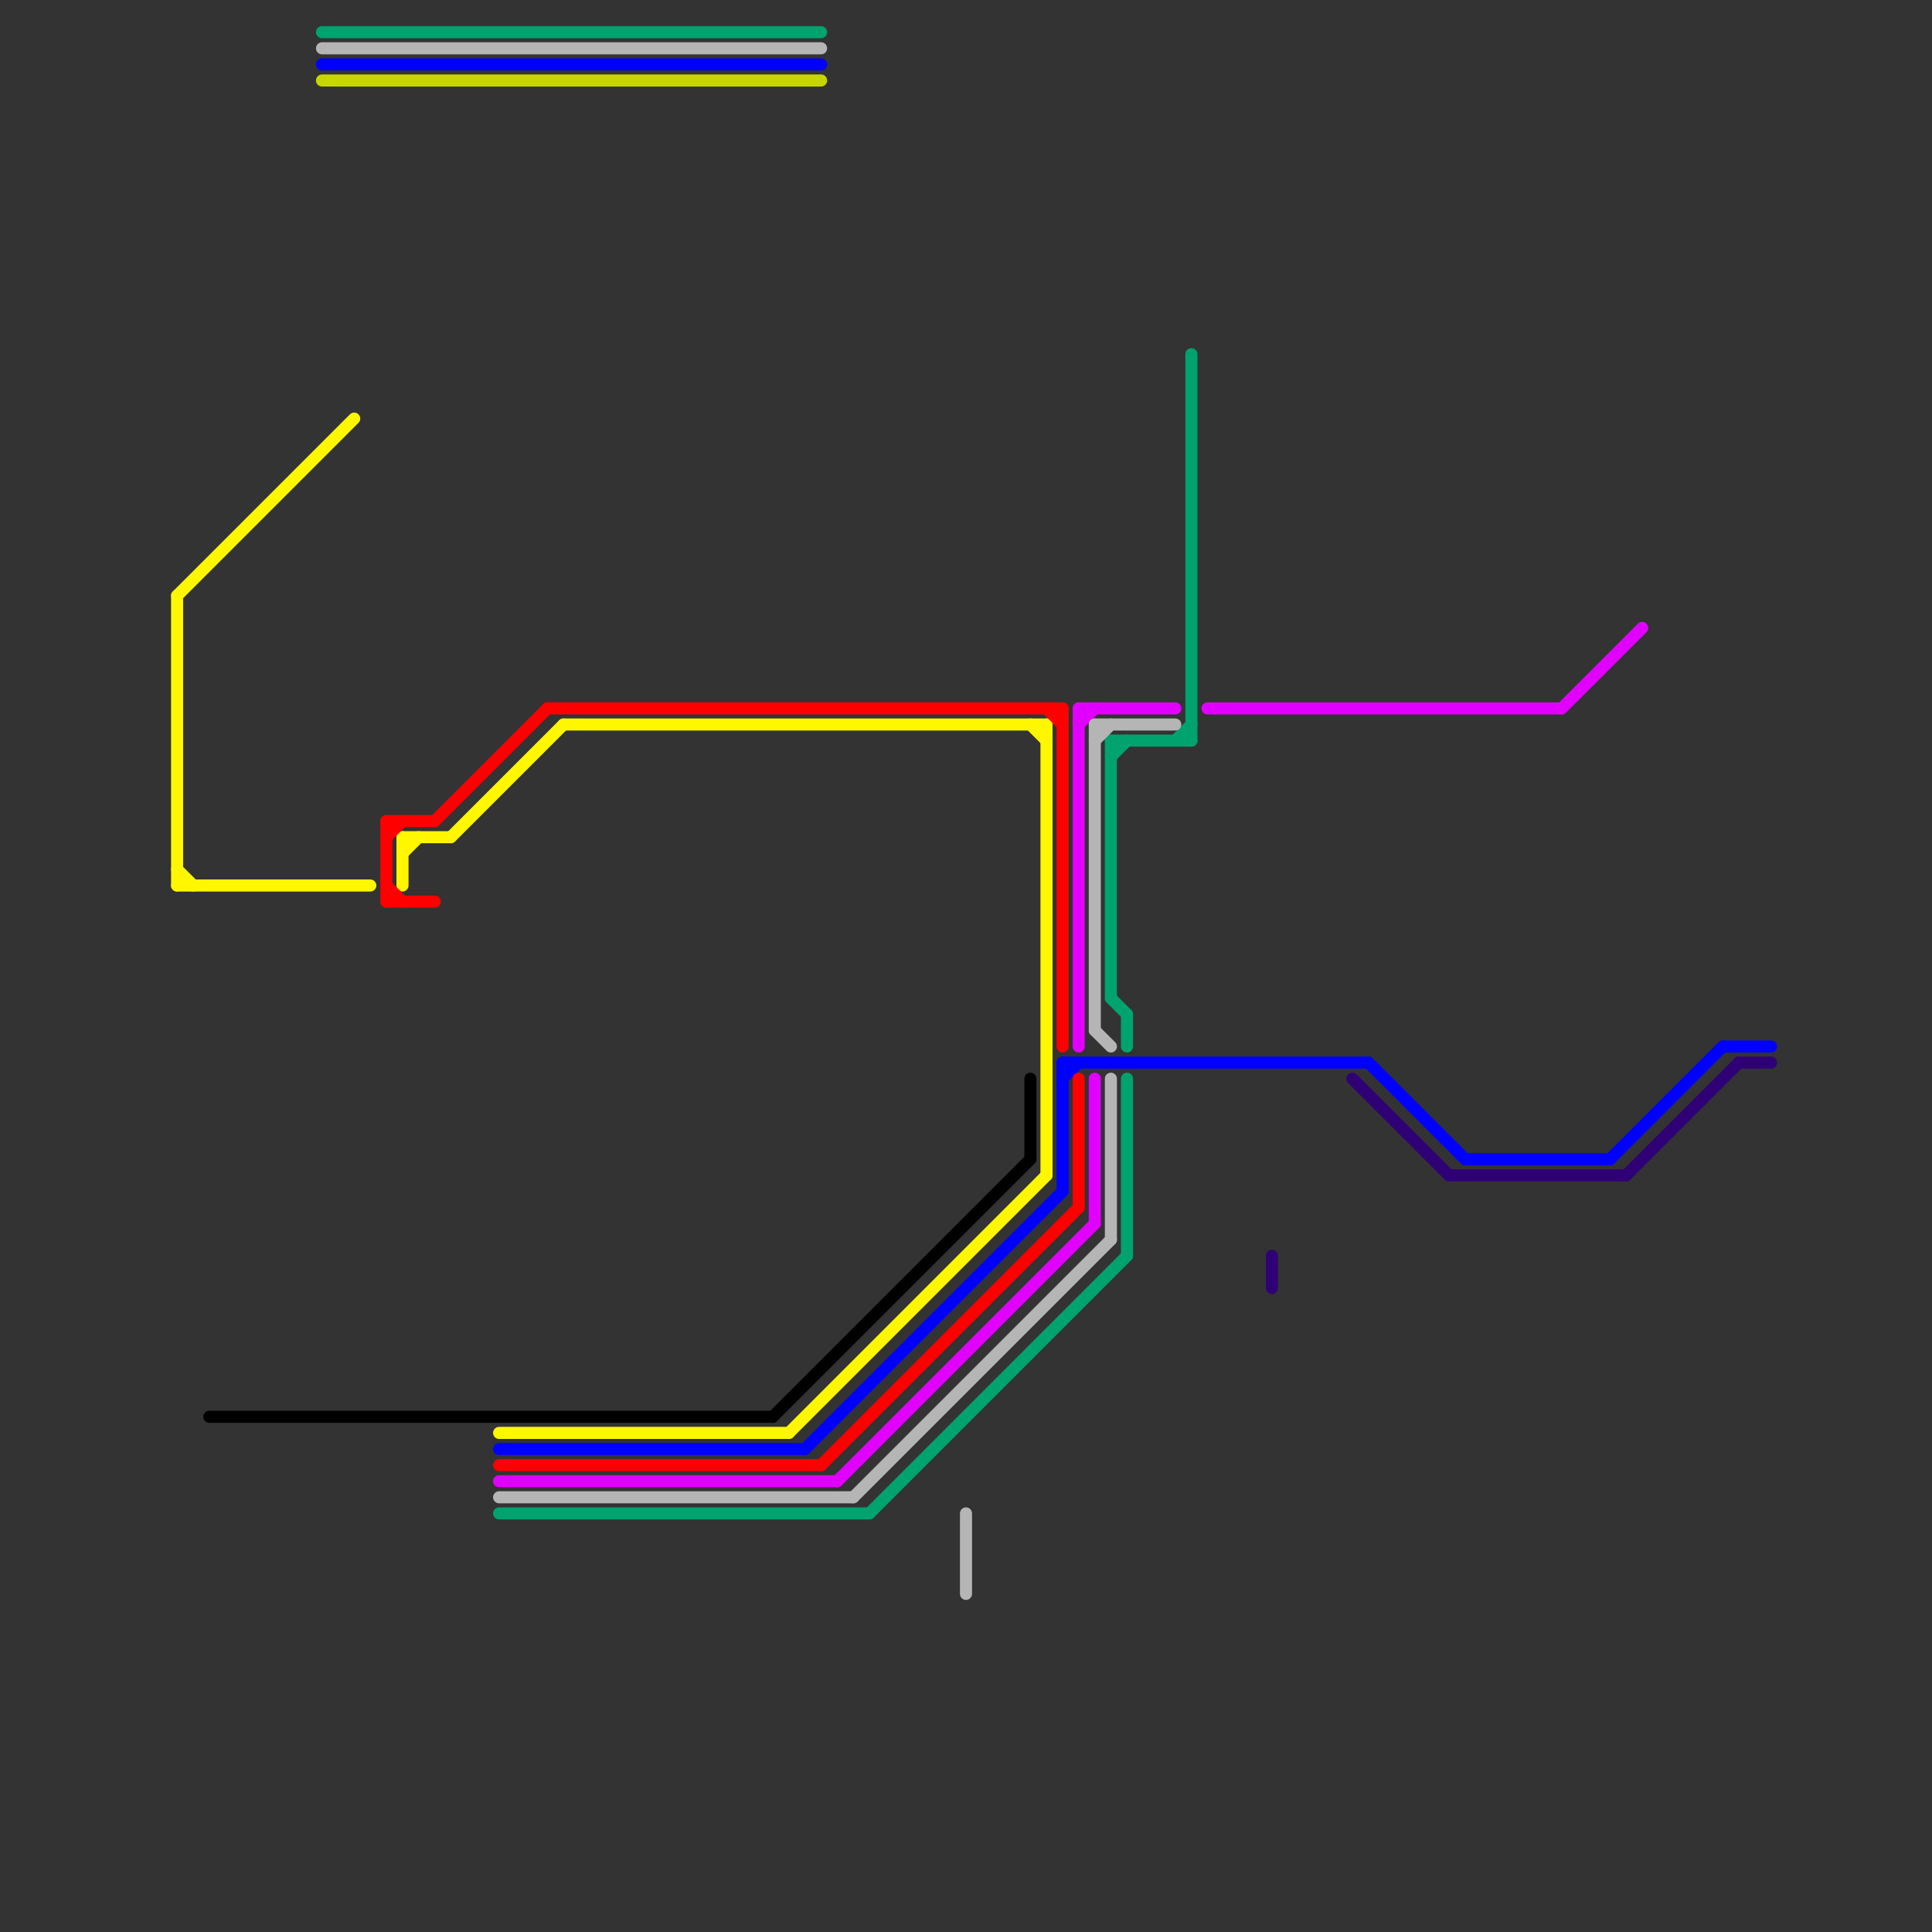 
<svg version="1.1" xmlns="http://www.w3.org/2000/svg" viewBox="0 0 120 120">
<rect x="0" y="0" width="120" height="120" fill="#333333" stroke="none"/>
<style>text { font: 1px Helvetica; font-weight: 600; white-space: pre; dominant-baseline: central; } line { stroke-width: 0.75; fill: none; stroke-linecap: round; stroke-linejoin: round; } .c0 { stroke: #e100ff } .c1 { stroke: #0000ff } .c2 { stroke: #2f0075 } .c3 { stroke: #fff700 } .c4 { stroke: #000000 } .c5 { stroke: #00a36d } .c6 { stroke: #b5b5b5 } .c7 { stroke: #c8d600 } .c8 { stroke: #ff0000 }</style><defs></defs><line class="c0" x1="68" y1="67" x2="68" y2="76"/><line class="c0" x1="52" y1="92" x2="68" y2="76"/><line class="c0" x1="67" y1="44" x2="73" y2="44"/><line class="c0" x1="75" y1="44" x2="97" y2="44"/><line class="c0" x1="31" y1="92" x2="52" y2="92"/><line class="c0" x1="67" y1="45" x2="68" y2="44"/><line class="c0" x1="97" y1="44" x2="102" y2="39"/><line class="c0" x1="67" y1="44" x2="67" y2="65"/><line class="c1" x1="50" y1="90" x2="66" y2="74"/><line class="c1" x1="85" y1="66" x2="91" y2="72"/><line class="c1" x1="100" y1="72" x2="107" y2="65"/><line class="c1" x1="31" y1="90" x2="50" y2="90"/><line class="c1" x1="66" y1="66" x2="85" y2="66"/><line class="c1" x1="20" y1="4" x2="51" y2="4"/><line class="c1" x1="91" y1="72" x2="100" y2="72"/><line class="c1" x1="66" y1="67" x2="67" y2="66"/><line class="c1" x1="66" y1="66" x2="66" y2="74"/><line class="c1" x1="107" y1="65" x2="110" y2="65"/><line class="c2" x1="108" y1="66" x2="110" y2="66"/><line class="c2" x1="84" y1="67" x2="90" y2="73"/><line class="c2" x1="101" y1="73" x2="108" y2="66"/><line class="c2" x1="79" y1="78" x2="79" y2="80"/><line class="c2" x1="90" y1="73" x2="101" y2="73"/><line class="c3" x1="11" y1="37" x2="22" y2="26"/><line class="c3" x1="11" y1="55" x2="23" y2="55"/><line class="c3" x1="11" y1="37" x2="11" y2="55"/><line class="c3" x1="28" y1="52" x2="35" y2="45"/><line class="c3" x1="64" y1="45" x2="65" y2="46"/><line class="c3" x1="49" y1="89" x2="65" y2="73"/><line class="c3" x1="31" y1="89" x2="49" y2="89"/><line class="c3" x1="35" y1="45" x2="65" y2="45"/><line class="c3" x1="65" y1="45" x2="65" y2="73"/><line class="c3" x1="25" y1="52" x2="28" y2="52"/><line class="c3" x1="11" y1="54" x2="12" y2="55"/><line class="c3" x1="25" y1="52" x2="25" y2="55"/><line class="c3" x1="25" y1="53" x2="26" y2="52"/><line class="c4" x1="64" y1="67" x2="64" y2="72"/><line class="c4" x1="48" y1="88" x2="64" y2="72"/><line class="c4" x1="13" y1="88" x2="48" y2="88"/><line class="c5" x1="54" y1="94" x2="70" y2="78"/><line class="c5" x1="70" y1="67" x2="70" y2="78"/><line class="c5" x1="69" y1="47" x2="70" y2="46"/><line class="c5" x1="73" y1="46" x2="74" y2="45"/><line class="c5" x1="69" y1="46" x2="69" y2="62"/><line class="c5" x1="31" y1="94" x2="54" y2="94"/><line class="c5" x1="20" y1="2" x2="51" y2="2"/><line class="c5" x1="69" y1="46" x2="74" y2="46"/><line class="c5" x1="69" y1="62" x2="70" y2="63"/><line class="c5" x1="70" y1="63" x2="70" y2="65"/><line class="c5" x1="74" y1="22" x2="74" y2="46"/><line class="c6" x1="60" y1="94" x2="60" y2="99"/><line class="c6" x1="31" y1="93" x2="53" y2="93"/><line class="c6" x1="68" y1="46" x2="69" y2="45"/><line class="c6" x1="68" y1="64" x2="69" y2="65"/><line class="c6" x1="69" y1="67" x2="69" y2="77"/><line class="c6" x1="53" y1="93" x2="69" y2="77"/><line class="c6" x1="20" y1="3" x2="51" y2="3"/><line class="c6" x1="68" y1="45" x2="73" y2="45"/><line class="c6" x1="68" y1="45" x2="68" y2="64"/><line class="c7" x1="20" y1="5" x2="51" y2="5"/><line class="c8" x1="67" y1="67" x2="67" y2="75"/><line class="c8" x1="65" y1="44" x2="66" y2="45"/><line class="c8" x1="34" y1="44" x2="66" y2="44"/><line class="c8" x1="31" y1="91" x2="51" y2="91"/><line class="c8" x1="66" y1="44" x2="66" y2="65"/><line class="c8" x1="24" y1="52" x2="25" y2="51"/><line class="c8" x1="27" y1="51" x2="34" y2="44"/><line class="c8" x1="24" y1="51" x2="24" y2="56"/><line class="c8" x1="24" y1="55" x2="25" y2="56"/><line class="c8" x1="51" y1="91" x2="67" y2="75"/><line class="c8" x1="24" y1="51" x2="27" y2="51"/><line class="c8" x1="24" y1="56" x2="27" y2="56"/>
</svg>
